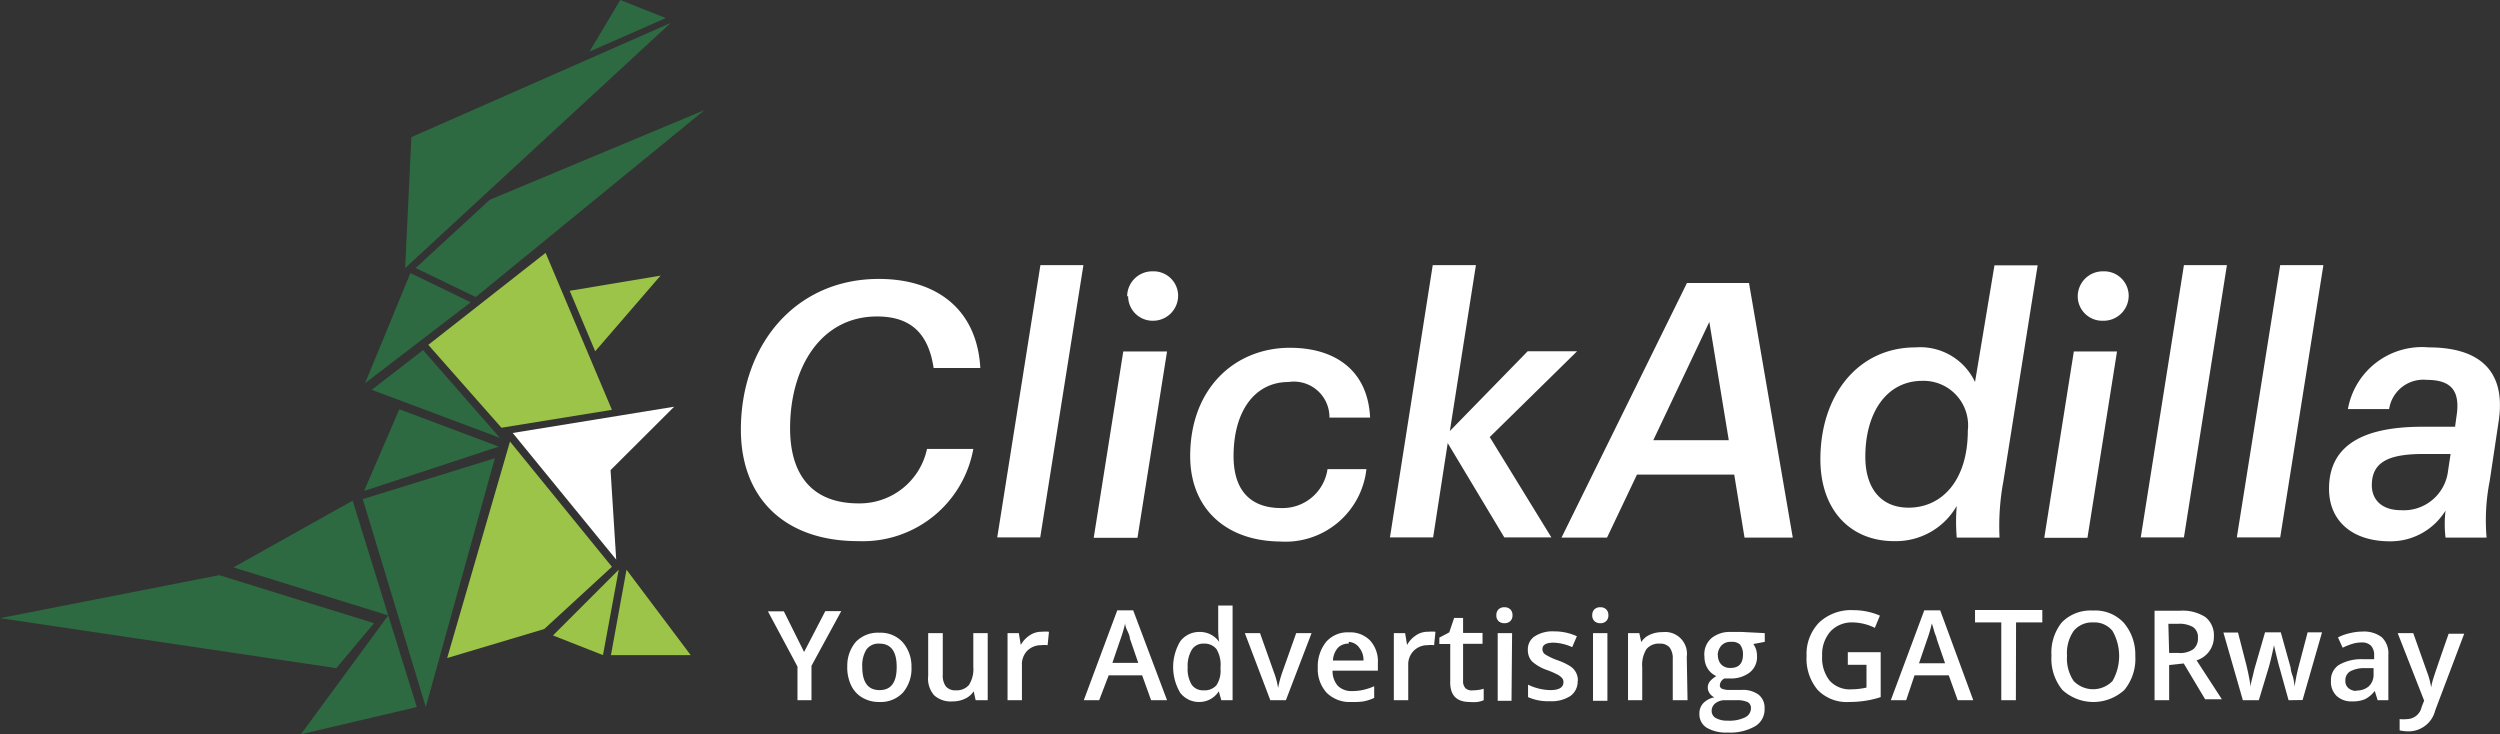 <svg xmlns="http://www.w3.org/2000/svg" viewBox="0 0 128.53 37.75">
  <rect x="0" y="0" width="128.53" height="37.75" fill="#333333" stroke="none"/>
  <title>clickadilla</title>
  <g id="Layer_2" data-name="Layer 2">
    <g id="Calque_1" data-name="Calque 1">
      <g>
        <g>
          <g>
            <g>
              <path d="M38.09,22.09c0-4.38,2.82-7.75,7.09-7.75,2.95,0,5.05,1.54,5.22,4.58H48c-.26-1.72-1.12-2.65-2.91-2.65-2.86,0-4.47,2.58-4.47,5.75,0,2.38,1.12,3.86,3.52,3.86a3.54,3.54,0,0,0,3.52-2.8h2.38a5.77,5.77,0,0,1-5.91,4.74C40.42,27.83,38.09,25.68,38.09,22.09Z" style="fill: #fff"/>
              <path d="M53.49,13.63H55.7l-2.22,14H51.27Z" style="fill: #fff"/>
              <path d="M57.75,18.07H60l-1.52,9.58H56.23Zm.2-2.84a1.29,1.29,0,0,1,1.32-1.28,1.26,1.26,0,0,1,1.3,1.26,1.29,1.29,0,0,1-1.32,1.28A1.26,1.26,0,0,1,58,15.23Z" style="fill: #fff"/>
              <path d="M61.19,23.45c0-3.5,2.31-5.57,5.13-5.57,2.25,0,4,1.1,4.12,3.59H68.35a1.83,1.83,0,0,0-2.11-1.83c-1.7,0-2.82,1.46-2.82,3.81,0,1.7.81,2.67,2.45,2.67a2.33,2.33,0,0,0,2.38-2h2a4.19,4.19,0,0,1-4.45,3.72C63,27.81,61.19,26.12,61.19,23.45Z" style="fill: #fff"/>
              <path d="M73.66,13.63h2.22l-1.34,8.53,4-4.1h2.54l-4.49,4.41,3.17,5.16H77.34l-2.91-4.85-.75,4.85H71.46Z" style="fill: #fff"/>
            </g>
            <g>
              <path d="M89.16,24.4h-5l-1.54,3.24H80.28l6.45-13.09h3.19l2.25,13.09H89.69ZM85,22.63h3.88l-1-6.08Z" style="fill: #fff"/>
              <path d="M93.59,23.61c0-3.3,1.94-5.75,4.89-5.75a3.11,3.11,0,0,1,3.06,1.78l1-6h2.22L103,24.73a12.61,12.61,0,0,0-.2,2.91H100.6a9.69,9.69,0,0,1,0-1.63,3.6,3.6,0,0,1-3.21,1.81C95.18,27.83,93.59,26.27,93.59,23.61Zm7.58-1.48a2.29,2.29,0,0,0-2.34-2.55c-1.83,0-2.93,1.63-2.93,3.9,0,1.63.81,2.62,2.22,2.62C99.85,26.1,101.17,24.69,101.17,22.13Z" style="fill: #fff"/>
            </g>
            <g>
              <path d="M106.62,18.07h2.22l-1.52,9.58H105.1Zm.2-2.84a1.29,1.29,0,0,1,1.32-1.28,1.26,1.26,0,0,1,1.3,1.26,1.29,1.29,0,0,1-1.32,1.28A1.26,1.26,0,0,1,106.82,15.23Z" style="fill: #fff"/>
              <path d="M112.28,13.63h2.21l-2.21,14h-2.22Z" style="fill: #fff"/>
              <path d="M117.23,13.63h2.22l-2.22,14H115Z" style="fill: #fff"/>
              <path d="M119.74,25.13c0-2.42,2.05-3.19,4.8-3.19h1.68l.07-.51c.2-1.25-.18-1.9-1.52-1.9a1.78,1.78,0,0,0-1.94,1.5h-2.12a3.87,3.87,0,0,1,4.16-3.17c2.51,0,4,1.12,3.59,3.81L128,24.73a10.49,10.49,0,0,0-.16,2.91h-2.11a5.91,5.91,0,0,1,0-1.39,3.32,3.32,0,0,1-2.86,1.58C120.93,27.83,119.74,26.78,119.74,25.13Zm6.12-.93.13-.86h-1.39c-1.81,0-2.66.42-2.66,1.61,0,.71.48,1.28,1.5,1.28A2.29,2.29,0,0,0,125.86,24.2Z" style="fill: #fff"/>
            </g>
          </g>
          <g>
            <path d="M41.34,33.52l1.09-2.1h.82l-1.53,2.81V36H41V34.27l-1.52-2.84h.82Z" style="fill: #fff"/>
            <path d="M46.86,34.28a1.9,1.9,0,0,1-.44,1.33,1.57,1.57,0,0,1-1.22.48,1.67,1.67,0,0,1-.86-.22,1.45,1.45,0,0,1-.58-.63,2.15,2.15,0,0,1-.2-1A1.89,1.89,0,0,1,44,33a1.57,1.57,0,0,1,1.22-.47,1.53,1.53,0,0,1,1.19.49A1.88,1.88,0,0,1,46.86,34.28Zm-2.53,0q0,1.2.89,1.2t.88-1.2q0-1.19-.89-1.19a.76.76,0,0,0-.67.31A1.57,1.57,0,0,0,44.33,34.28Z" style="fill: #fff"/>
            <path d="M50.16,36l-.1-.46h0a1.05,1.05,0,0,1-.44.38,1.47,1.47,0,0,1-.65.14,1.27,1.27,0,0,1-.94-.31,1.3,1.3,0,0,1-.31-1V32.55h.75v2.14a.93.93,0,0,0,.16.6.62.62,0,0,0,.51.2.82.82,0,0,0,.68-.28,1.53,1.53,0,0,0,.22-.93V32.55h.74V36Z" style="fill: #fff"/>
            <path d="M53.56,32.48a1.82,1.82,0,0,1,.37,0l-.07.69a1.39,1.39,0,0,0-.33,0,1,1,0,0,0-.72.29,1,1,0,0,0-.27.75V36H51.8V32.55h.58l.1.61h0a1.38,1.38,0,0,1,.45-.49A1.07,1.07,0,0,1,53.56,32.48Z" style="fill: #fff"/>
            <path d="M59.18,36l-.46-1.28H57L56.51,36h-.79l1.72-4.62h.82L60,36Zm-.66-1.92-.43-1.25q0-.13-.13-.4t-.11-.4a7,7,0,0,1-.25.85l-.41,1.2Z" style="fill: #fff"/>
            <path d="M61.68,36.09a1.21,1.21,0,0,1-1-.47,2.58,2.58,0,0,1,0-2.65,1.22,1.22,0,0,1,1-.48,1.2,1.2,0,0,1,1,.51h0a4.42,4.42,0,0,1-.05-.59V31.13h.74V36h-.58l-.13-.46h0A1.18,1.18,0,0,1,61.68,36.09Zm.2-.6a.8.8,0,0,0,.66-.26,1.35,1.35,0,0,0,.21-.83v-.1a1.56,1.56,0,0,0-.21-.93.79.79,0,0,0-.67-.28.68.68,0,0,0-.6.32,1.62,1.62,0,0,0-.21.9,1.57,1.57,0,0,0,.2.88A.69.69,0,0,0,61.87,35.49Z" style="fill: #fff"/>
            <path d="M65.31,36,64,32.55h.78l.71,2a4.06,4.06,0,0,1,.22.82h0a5.42,5.42,0,0,1,.22-.82l.71-2h.79L66.11,36Z" style="fill: #fff"/>
            <path d="M69.48,36.09a1.68,1.68,0,0,1-1.27-.47,1.8,1.8,0,0,1-.46-1.3A2,2,0,0,1,68.18,33a1.46,1.46,0,0,1,1.17-.49,1.43,1.43,0,0,1,1.09.42,1.59,1.59,0,0,1,.4,1.15v.4H68.51a1.14,1.14,0,0,0,.27.78,1,1,0,0,0,.73.27,2.66,2.66,0,0,0,.57-.06,3,3,0,0,0,.57-.19v.6a2.28,2.28,0,0,1-.55.18A3.42,3.42,0,0,1,69.48,36.09Zm-.14-3a.74.74,0,0,0-.56.22,1.07,1.07,0,0,0-.25.65H70.1a1,1,0,0,0-.21-.65A.71.71,0,0,0,69.34,33Z" style="fill: #fff"/>
            <path d="M73.43,32.48a1.83,1.83,0,0,1,.37,0l-.07.69a1.39,1.39,0,0,0-.33,0,1,1,0,0,0-.72.29,1,1,0,0,0-.28.75V36h-.74V32.55h.58l.1.61h0a1.38,1.38,0,0,1,.45-.49A1.07,1.07,0,0,1,73.43,32.48Z" style="fill: #fff"/>
            <path d="M75.74,35.49a1.8,1.8,0,0,0,.54-.08V36a1.48,1.48,0,0,1-.32.09,2.16,2.16,0,0,1-.4,0q-1.05,0-1-1.11V33.11H74v-.33l.51-.27.25-.74h.46v.77h1v.56h-1V35a.52.52,0,0,0,.13.39A.49.49,0,0,0,75.74,35.49Z" style="fill: #fff"/>
            <path d="M76.93,31.63a.41.41,0,0,1,.11-.3.42.42,0,0,1,.31-.11.41.41,0,0,1,.3.11.41.41,0,0,1,.11.3.4.4,0,0,1-.11.3.41.41,0,0,1-.3.11.42.42,0,0,1-.31-.11A.4.4,0,0,1,76.93,31.63Zm.78,4.4H77V32.55h.74Z" style="fill: #fff"/>
            <path d="M81.11,35a.91.91,0,0,1-.37.78,1.77,1.77,0,0,1-1.06.27,2.51,2.51,0,0,1-1.12-.21v-.64a2.74,2.74,0,0,0,1.14.28q.68,0,.68-.41a.32.32,0,0,0-.08-.22.89.89,0,0,0-.25-.18,4.48,4.48,0,0,0-.48-.21,2.24,2.24,0,0,1-.81-.46.86.86,0,0,1-.21-.6.79.79,0,0,1,.36-.69,1.7,1.7,0,0,1,1-.25,2.78,2.78,0,0,1,1.16.25l-.24.56a2.57,2.57,0,0,0-.95-.23q-.58,0-.58.33a.33.33,0,0,0,.15.28,3.28,3.28,0,0,0,.67.31,3.07,3.07,0,0,1,.62.3.85.85,0,0,1,.38.75Z" style="fill: #fff"/>
            <path d="M81.86,31.63a.41.41,0,0,1,.11-.3.42.42,0,0,1,.31-.11.41.41,0,0,1,.3.11.41.41,0,0,1,.11.3.4.4,0,0,1-.11.3.41.41,0,0,1-.3.11.42.42,0,0,1-.31-.11A.4.4,0,0,1,81.86,31.63Zm.78,4.4h-.74V32.55h.74Z" style="fill: #fff"/>
            <path d="M86.76,36H86V33.89a.94.94,0,0,0-.16-.6.63.63,0,0,0-.51-.2.82.82,0,0,0-.68.28,1.53,1.53,0,0,0-.22.93V36H83.7V32.55h.58l.1.46h0a1,1,0,0,1,.45-.38,1.5,1.5,0,0,1,.64-.13,1.12,1.12,0,0,1,1.25,1.27Z" style="fill: #fff"/>
            <path d="M90.73,32.55V33l-.59.11a1,1,0,0,1,.14.27,1.08,1.08,0,0,1,.05.34,1,1,0,0,1-.37.85,1.56,1.56,0,0,1-1,.31l-.3,0a.42.42,0,0,0-.24.35.19.19,0,0,0,.11.18,1,1,0,0,0,.41.06h.61a1.35,1.35,0,0,1,.87.25.86.86,0,0,1,.3.71,1,1,0,0,1-.49.91,2.56,2.56,0,0,1-1.41.32,1.94,1.94,0,0,1-1.08-.25.81.81,0,0,1-.37-.72.76.76,0,0,1,.2-.54,1.08,1.08,0,0,1,.57-.3.56.56,0,0,1-.24-.2.52.52,0,0,1-.1-.29.51.51,0,0,1,.11-.33,1.27,1.27,0,0,1,.33-.27,1,1,0,0,1-.44-.38,1.11,1.11,0,0,1-.17-.61A1.1,1.1,0,0,1,88,32.8a1.5,1.5,0,0,1,1-.31l.31,0,.24,0Zm-2.73,4a.41.41,0,0,0,.22.37,1.18,1.18,0,0,0,.6.13,1.83,1.83,0,0,0,.9-.17.52.52,0,0,0,.3-.46.34.34,0,0,0-.16-.32,1.31,1.31,0,0,0-.6-.1h-.56a.78.78,0,0,0-.5.15A.49.49,0,0,0,88,36.57Zm.32-2.89a.7.7,0,0,0,.17.5.63.63,0,0,0,.48.18q.64,0,.64-.69a.78.78,0,0,0-.16-.52A.6.6,0,0,0,89,33a.62.62,0,0,0-.49.18A.77.77,0,0,0,88.31,33.67Z" style="fill: #fff"/>
            <path d="M95,33.53h1.69v2.31a4.9,4.9,0,0,1-.8.19,5.6,5.6,0,0,1-.83.06,2.07,2.07,0,0,1-1.61-.62,2.49,2.49,0,0,1-.57-1.74A2.32,2.32,0,0,1,93.53,32a2.4,2.4,0,0,1,1.76-.63,3.42,3.42,0,0,1,1.36.28l-.26.63A2.66,2.66,0,0,0,95.27,32a1.51,1.51,0,0,0-1.16.46,1.79,1.79,0,0,0-.43,1.26A1.89,1.89,0,0,0,94.07,35a1.4,1.4,0,0,0,1.11.44,3.65,3.65,0,0,0,.78-.09V34.18H95Z" style="fill: #fff"/>
            <path d="M100.65,36l-.46-1.28H98.43L98,36h-.79l1.72-4.62h.82L101.45,36ZM100,34.1l-.43-1.25c0-.08-.08-.22-.13-.4s-.09-.31-.12-.4a7,7,0,0,1-.25.85l-.41,1.2Z" style="fill: #fff"/>
            <path d="M103.64,36h-.75v-4h-1.35v-.64H105v.64h-1.35Z" style="fill: #fff"/>
            <path d="M109.78,33.72a2.52,2.52,0,0,1-.56,1.75,2.36,2.36,0,0,1-3.19,0,2.53,2.53,0,0,1-.56-1.76A2.49,2.49,0,0,1,106,32a2.07,2.07,0,0,1,1.6-.61,2,2,0,0,1,1.58.62A2.51,2.51,0,0,1,109.78,33.72Zm-3.51,0a2.06,2.06,0,0,0,.34,1.29,1.39,1.39,0,0,0,2,0,2.6,2.6,0,0,0,0-2.57,1.19,1.19,0,0,0-1-.44,1.22,1.22,0,0,0-1,.44A2,2,0,0,0,106.27,33.72Z" style="fill: #fff"/>
            <path d="M111.52,34.19V36h-.75v-4.6h1.3a2.14,2.14,0,0,1,1.32.33,1.2,1.2,0,0,1,.43,1,1.26,1.26,0,0,1-.89,1.22l1.3,2h-.86l-1.1-1.84Zm0-.62H112a1.19,1.19,0,0,0,.76-.19.71.71,0,0,0,.24-.58.62.62,0,0,0-.25-.56,1.4,1.4,0,0,0-.77-.17h-.5Z" style="fill: #fff"/>
            <path d="M117.66,36l-.45-1.62q-.08-.26-.3-1.2h0q-.18.85-.29,1.2L116.13,36h-.82l-1-3.48h.75l.44,1.71q.15.63.21,1.09h0c0-.15.05-.33.1-.53s.08-.35.11-.45l.53-1.83h.81l.51,1.83q0,.15.12.47a3.59,3.59,0,0,1,.08.49h0a9.57,9.57,0,0,1,.22-1.08l.45-1.71h.74l-1,3.48Z" style="fill: #fff"/>
            <path d="M122.24,36l-.15-.48h0a1.42,1.42,0,0,1-.51.43,1.6,1.6,0,0,1-.65.11,1.11,1.11,0,0,1-.8-.28,1,1,0,0,1-.29-.78.92.92,0,0,1,.4-.81,2.3,2.3,0,0,1,1.22-.3l.6,0v-.19a.71.71,0,0,0-.16-.5.64.64,0,0,0-.48-.17,1.66,1.66,0,0,0-.51.08,3.79,3.79,0,0,0-.47.19l-.24-.53a2.54,2.54,0,0,1,.62-.22,2.82,2.82,0,0,1,.63-.08,1.51,1.51,0,0,1,1,.29,1.14,1.14,0,0,1,.34.91V36Zm-1.1-.5a.92.92,0,0,0,.65-.22.82.82,0,0,0,.24-.63v-.3l-.45,0a1.53,1.53,0,0,0-.76.17.53.53,0,0,0-.24.48.46.46,0,0,0,.14.36A.59.59,0,0,0,121.14,35.52Z" style="fill: #fff"/>
            <path d="M123.27,32.55h.8l.71,2a3.79,3.79,0,0,1,.21.79h0a3.39,3.39,0,0,1,.1-.42q.07-.25.8-2.34h.8l-1.49,3.94a1.41,1.41,0,0,1-1.35,1.08,2.1,2.1,0,0,1-.48-.05v-.58a1.73,1.73,0,0,0,.38,0,.78.78,0,0,0,.75-.62l.13-.33Z" style="fill: #fff"/>
          </g>
        </g>
        <g>
          <polygon points="33.96 14.17 29.29 14.95 30.6 18.06 33.96 14.17" style="fill: #9cc448"/>
          <polygon points="21.1 14.04 24.2 15.54 18.77 19.7 21.1 14.04" style="fill: #2d6a41"/>
          <polygon points="19.11 20.04 21.75 18 25.7 22.51 19.11 20.04" style="fill: #2d6a41"/>
          <polygon points="34.48 1.18 20.83 13.78 21.15 7.05 34.48 1.18" style="fill: #2d6a41"/>
          <polygon points="34.23 0.93 31.89 0 30.31 2.65 34.23 0.93" style="fill: #2d6a41"/>
          <polygon points="25.18 10.27 36.22 5.66 24.46 15.27 21.37 13.78 25.18 10.27" style="fill: #2d6a41"/>
          <polygon points="25.44 23.56 18.65 25.66 21.89 36.35 25.44 23.56" style="fill: #2d6a41"/>
          <polygon points="21.43 36.35 15.47 37.75 19.96 31.64 21.43 36.35" style="fill: #2d6a41"/>
          <polygon points="31.81 29.29 28.43 32.67 31 33.68 31.81 29.29" style="fill: #9cc448"/>
          <polygon points="32.21 29.29 31.41 33.68 35.51 33.68 32.21 29.29" style="fill: #9cc448"/>
          <polygon points="28.05 13 22.02 17.73 25.78 21.99 31.46 21.07 28.05 13" style="fill: #9cc448"/>
          <polygon points="26.22 22.7 22.99 33.83 27.98 32.34 31.46 29.14 26.22 22.7" style="fill: #9cc448"/>
          <polygon points="11.27 29.57 0 31.78 17.29 34.35 19.23 32.04 11.27 29.57" style="fill: #2d6a41"/>
          <polygon points="25.64 22.96 20.53 21.04 18.72 25.24 25.64 22.96" style="fill: #2d6a41"/>
          <polygon points="18.13 25.74 12 29.17 19.96 31.64 18.13 25.74" style="fill: #2d6a41"/>
          <polygon points="26.36 22.26 34.66 20.91 31.39 24.17 31.68 28.77 26.36 22.26" style="fill: #fff"/>
        </g>
      </g>
    </g>
  </g>
</svg>
